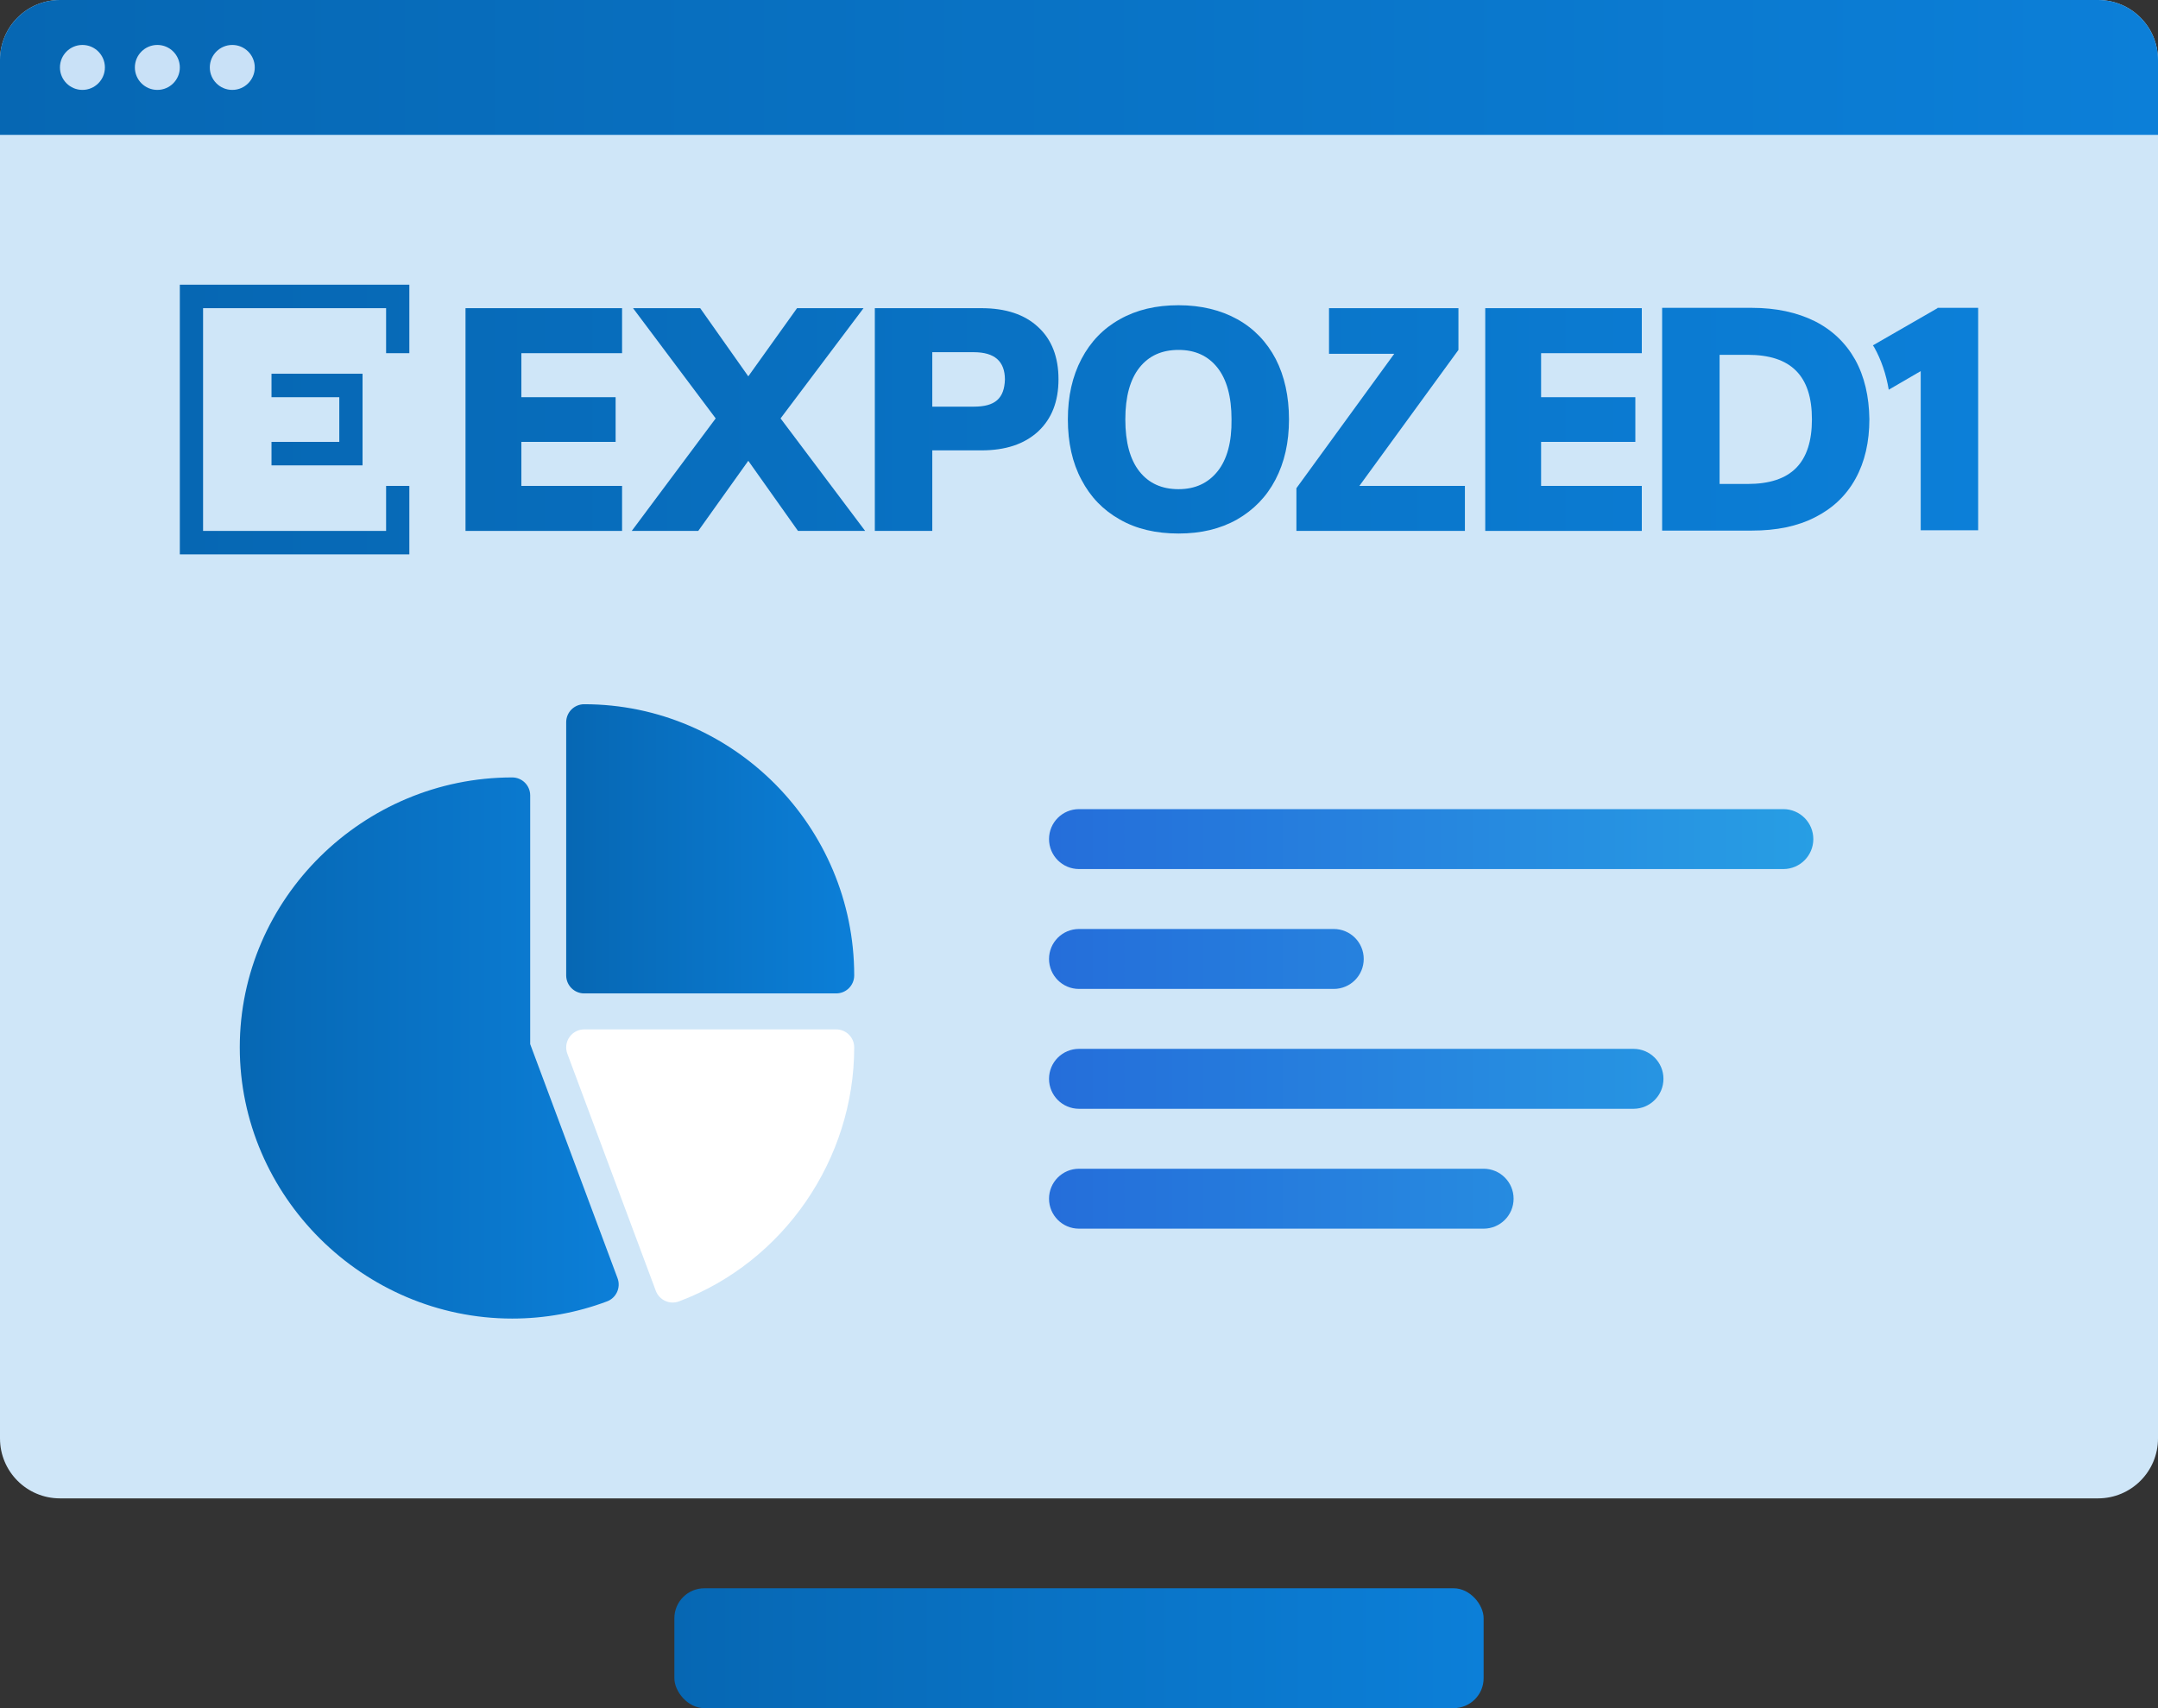 <svg width="144" height="114" viewBox="0 0 144 114" fill="none" xmlns="http://www.w3.org/2000/svg">
<rect x="0" y="0" width="144" height="114" fill="#333333" stroke="none"/>
<path d="M0 4C0 1.791 1.791 0 4 0H140C142.209 0 144 1.791 144 4V96C144 98.209 142.209 100 140 100H4C1.791 100 0 98.209 0 96V4Z" fill="#CFE6F8"/>
<path d="M27.315 37H12V19H27.315V23.571H25.764V20.567H13.551V35.433H25.764V32.429H27.315V37Z" fill="url(#paint0_linear)"/>
<path d="M18.117 31.058V29.491H22.641V26.509H18.117V24.942H24.192V31.058H18.117Z" fill="url(#paint1_linear)"/>
<path d="M31.063 35.433H41.51V32.429H34.789V29.491H41.079V26.509H34.789V23.571H41.51V20.567H31.063V35.433Z" fill="url(#paint2_linear)"/>
<path d="M53.185 20.567H57.622L52.086 27.924L57.73 35.433H53.249L49.932 30.753L46.593 35.433H42.156L47.757 27.924L42.242 20.567H46.723L49.932 25.116L53.185 20.567Z" fill="url(#paint3_linear)"/>
<path fill-rule="evenodd" clip-rule="evenodd" d="M65.484 20.567H58.376V35.433H62.21V30.057H65.484C67.1 30.057 68.349 29.643 69.275 28.794C70.18 27.946 70.632 26.792 70.632 25.312C70.632 23.832 70.18 22.657 69.275 21.829C68.371 20.981 67.1 20.567 65.484 20.567ZM66.54 26.705C66.195 27.01 65.678 27.14 64.967 27.14H62.21V23.505H64.967C65.678 23.505 66.195 23.658 66.54 23.962C66.884 24.267 67.057 24.724 67.057 25.334C67.035 25.943 66.884 26.4 66.54 26.705Z" fill="url(#paint4_linear)"/>
<path fill-rule="evenodd" clip-rule="evenodd" d="M78.645 20.371C80.153 20.371 81.467 20.698 82.565 21.307C83.664 21.917 84.526 22.809 85.129 23.962C85.71 25.094 86.012 26.444 86.012 27.989C86.012 29.535 85.71 30.862 85.107 32.016C84.504 33.169 83.642 34.04 82.544 34.671C81.424 35.302 80.131 35.607 78.645 35.607C77.137 35.607 75.823 35.302 74.725 34.671C73.605 34.04 72.765 33.169 72.162 32.016C71.558 30.884 71.257 29.535 71.257 27.989C71.257 26.444 71.558 25.116 72.162 23.962C72.765 22.809 73.626 21.917 74.725 21.307C75.845 20.676 77.137 20.371 78.645 20.371ZM78.645 32.647C79.765 32.647 80.627 32.233 81.251 31.45C81.876 30.666 82.199 29.513 82.178 27.989C82.178 26.465 81.855 25.312 81.23 24.528C80.605 23.745 79.744 23.353 78.645 23.353C77.525 23.353 76.663 23.745 76.039 24.528C75.414 25.312 75.091 26.465 75.091 27.989C75.091 29.535 75.414 30.688 76.039 31.472C76.663 32.255 77.525 32.647 78.645 32.647Z" fill="url(#paint5_linear)"/>
<path d="M97.32 23.353V20.567H88.683V23.614H93.034L86.507 32.582V35.433H97.751V32.429H90.708L97.32 23.353Z" fill="url(#paint6_linear)"/>
<path d="M109.555 35.433H99.108V20.567H109.555V23.571H102.835V26.509H109.124V29.491H102.835V32.429H109.555V35.433Z" fill="url(#paint7_linear)"/>
<path fill-rule="evenodd" clip-rule="evenodd" d="M121.101 21.438C119.916 20.85 118.516 20.545 116.9 20.545H110.912V35.411H116.9C118.537 35.411 119.938 35.128 121.122 34.519C122.285 33.931 123.19 33.082 123.815 31.95C124.439 30.819 124.741 29.491 124.741 27.967C124.719 26.465 124.418 25.138 123.793 24.006C123.169 22.896 122.264 22.025 121.101 21.438ZM119.851 31.232C119.141 31.95 118.064 32.299 116.62 32.299H114.746V23.68H116.62C118.064 23.68 119.141 24.028 119.851 24.746C120.562 25.464 120.907 26.531 120.907 27.989C120.907 29.426 120.562 30.514 119.851 31.232Z" fill="url(#paint8_linear)"/>
<path d="M124.978 23.048L129.286 20.567V20.545H132V35.389H128.166V24.768L126.033 26.009C125.861 24.985 125.538 24.028 125.064 23.179C125.053 23.157 125.037 23.135 125.021 23.114C125.005 23.092 124.989 23.07 124.978 23.048Z" fill="url(#paint9_linear)"/>
<path d="M0 4C0 1.791 1.791 0 4 0H140C142.209 0 144 1.791 144 4V9H0V4Z" fill="url(#paint10_linear)"/>
<path d="M7 4.5C7 5.328 6.328 6 5.5 6C4.672 6 4 5.328 4 4.5C4 3.672 4.672 3 5.5 3C6.328 3 7 3.672 7 4.5Z" fill="#C9E1F7"/>
<path d="M12 4.5C12 5.328 11.328 6 10.5 6C9.672 6 9 5.328 9 4.5C9 3.672 9.672 3 10.5 3C11.328 3 12 3.672 12 4.5Z" fill="#C9E1F7"/>
<path d="M17 4.5C17 5.328 16.328 6 15.5 6C14.672 6 14 5.328 14 4.5C14 3.672 14.672 3 15.5 3C16.328 3 17 3.672 17 4.5Z" fill="#C9E1F7"/>
<path d="M38.982 47C38.319 47 37.781 47.537 37.781 48.201V65.098C37.781 65.762 38.319 66.299 38.982 66.299H55.799C56.463 66.299 57 65.762 57 65.098C57 55.162 48.918 47 38.982 47Z" fill="url(#paint11_linear)"/>
<path d="M41.208 85.307L35.379 69.684V53.086C35.379 52.422 34.842 51.885 34.178 51.885C24.242 51.885 16 59.967 16 69.902C16 79.838 24.242 88 34.178 88C36.352 88 38.481 87.614 40.505 86.854C41.126 86.621 41.44 85.928 41.208 85.307Z" fill="url(#paint12_linear)"/>
<path d="M55.799 68.701H38.982C38.588 68.701 38.22 68.895 37.995 69.219C37.771 69.542 37.719 69.955 37.858 70.325L43.762 86.151C43.875 86.449 44.1 86.691 44.391 86.822C44.682 86.955 45.01 86.966 45.311 86.853C52.302 84.222 57 77.363 57 69.902C57 69.238 56.463 68.701 55.799 68.701Z" fill="white"/>
<rect x="45" y="106" width="54" height="8" rx="2" fill="url(#paint13_linear)"/>
<path fill-rule="evenodd" clip-rule="evenodd" d="M72 54C70.895 54 70 54.895 70 56C70 57.105 70.895 58 72 58H119C120.105 58 121 57.105 121 56C121 54.895 120.105 54 119 54H72ZM72 62C70.895 62 70 62.895 70 64C70 65.105 70.895 66 72 66H89C90.105 66 91 65.105 91 64C91 62.895 90.105 62 89 62H72ZM70 72C70 70.895 70.895 70 72 70H109C110.105 70 111 70.895 111 72C111 73.105 110.105 74 109 74H72C70.895 74 70 73.105 70 72ZM72 78C70.895 78 70 78.895 70 80C70 81.105 70.895 82 72 82H99C100.105 82 101 81.105 101 80C101 78.895 100.105 78 99 78H72Z" fill="url(#paint14_linear)"/>
<defs>
<linearGradient id="paint0_linear" x1="12" y1="28" x2="132" y2="28" gradientUnits="userSpaceOnUse">
<stop stop-color="#0667B3"/>
<stop offset="1" stop-color="#0C7FD8"/>
</linearGradient>
<linearGradient id="paint1_linear" x1="12" y1="28" x2="132" y2="28" gradientUnits="userSpaceOnUse">
<stop stop-color="#0667B3"/>
<stop offset="1" stop-color="#0C7FD8"/>
</linearGradient>
<linearGradient id="paint2_linear" x1="12" y1="28" x2="132" y2="28" gradientUnits="userSpaceOnUse">
<stop stop-color="#0667B3"/>
<stop offset="1" stop-color="#0C7FD8"/>
</linearGradient>
<linearGradient id="paint3_linear" x1="12" y1="28" x2="132" y2="28" gradientUnits="userSpaceOnUse">
<stop stop-color="#0667B3"/>
<stop offset="1" stop-color="#0C7FD8"/>
</linearGradient>
<linearGradient id="paint4_linear" x1="12" y1="28" x2="132" y2="28" gradientUnits="userSpaceOnUse">
<stop stop-color="#0667B3"/>
<stop offset="1" stop-color="#0C7FD8"/>
</linearGradient>
<linearGradient id="paint5_linear" x1="12" y1="28" x2="132" y2="28" gradientUnits="userSpaceOnUse">
<stop stop-color="#0667B3"/>
<stop offset="1" stop-color="#0C7FD8"/>
</linearGradient>
<linearGradient id="paint6_linear" x1="12" y1="28" x2="132" y2="28" gradientUnits="userSpaceOnUse">
<stop stop-color="#0667B3"/>
<stop offset="1" stop-color="#0C7FD8"/>
</linearGradient>
<linearGradient id="paint7_linear" x1="12" y1="28" x2="132" y2="28" gradientUnits="userSpaceOnUse">
<stop stop-color="#0667B3"/>
<stop offset="1" stop-color="#0C7FD8"/>
</linearGradient>
<linearGradient id="paint8_linear" x1="12" y1="28" x2="132" y2="28" gradientUnits="userSpaceOnUse">
<stop stop-color="#0667B3"/>
<stop offset="1" stop-color="#0C7FD8"/>
</linearGradient>
<linearGradient id="paint9_linear" x1="12" y1="28" x2="132" y2="28" gradientUnits="userSpaceOnUse">
<stop stop-color="#0667B3"/>
<stop offset="1" stop-color="#0C7FD8"/>
</linearGradient>
<linearGradient id="paint10_linear" x1="0" y1="4.5" x2="144" y2="4.5" gradientUnits="userSpaceOnUse">
<stop stop-color="#0667B3"/>
<stop offset="1" stop-color="#0C7FD8"/>
</linearGradient>
<linearGradient id="paint11_linear" x1="37.781" y1="56.649" x2="57" y2="56.649" gradientUnits="userSpaceOnUse">
<stop stop-color="#0667B3"/>
<stop offset="1" stop-color="#0C7FD8"/>
</linearGradient>
<linearGradient id="paint12_linear" x1="16" y1="69.942" x2="41.284" y2="69.942" gradientUnits="userSpaceOnUse">
<stop stop-color="#0667B3"/>
<stop offset="1" stop-color="#0C7FD8"/>
</linearGradient>
<linearGradient id="paint13_linear" x1="45" y1="110" x2="99" y2="110" gradientUnits="userSpaceOnUse">
<stop stop-color="#0667B3"/>
<stop offset="1" stop-color="#0C7FD8"/>
</linearGradient>
<linearGradient id="paint14_linear" x1="50.184" y1="68" x2="121" y2="68" gradientUnits="userSpaceOnUse">
<stop stop-color="#245BD6"/>
<stop offset="1" stop-color="#279EE4"/>
</linearGradient>
</defs>
</svg>
